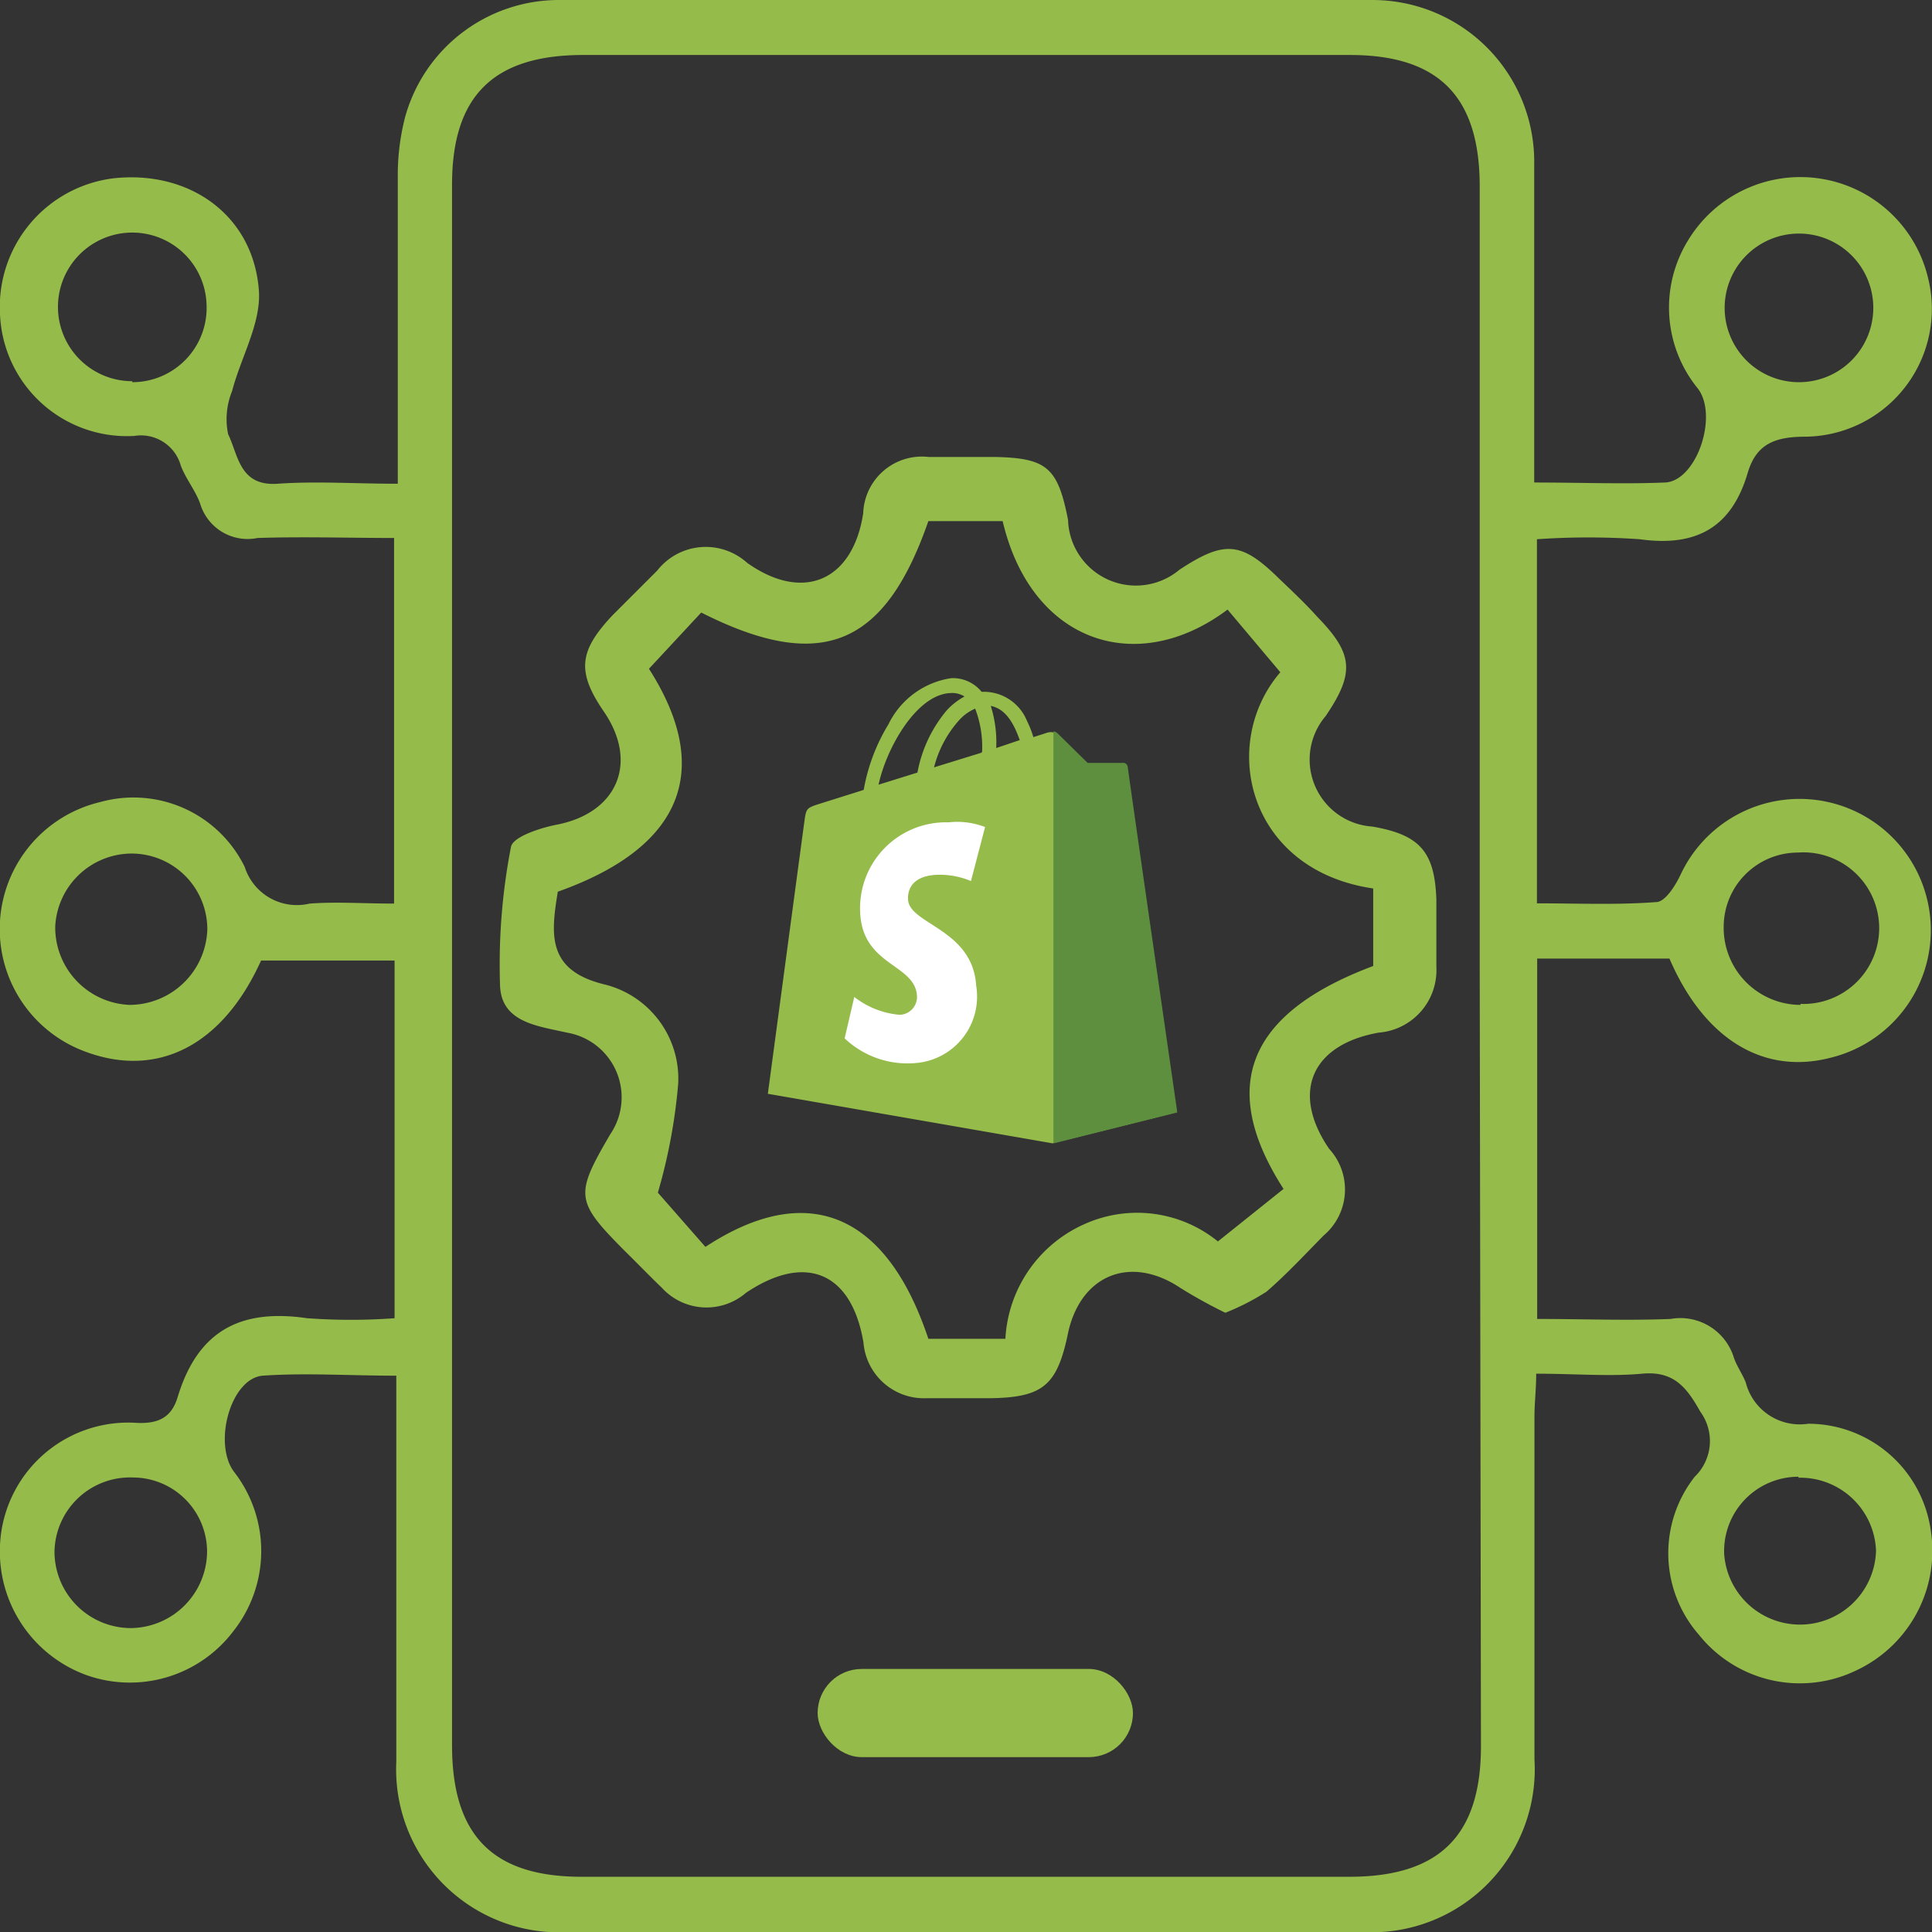 <svg id="Layer_1" data-name="Layer 1" xmlns="http://www.w3.org/2000/svg" viewBox="0 0 78 78"><rect x="0" y="0" width="78" height="78" fill="#333333" stroke="none"/><defs><style>.cls-1{fill:#95bb4a;}.cls-2{fill:#5e8f3f;}.cls-3{fill:#fff;}</style></defs><path class="cls-1" d="M45.47,31a.19.19,0,0,0-.16-.16l-1.4,0-1.22-1.2a.48.48,0,0,0-.41-.06l-.56.18a4.07,4.07,0,0,0-.26-.66,1.88,1.88,0,0,0-1.68-1.17h-.15l-.06-.07a1.49,1.49,0,0,0-1.17-.48,3.37,3.37,0,0,0-2.53,1.86,7.59,7.59,0,0,0-1,2.65l-1.78.56c-.52.17-.54.18-.61.68S31,44.16,31,44.16l11.49,2,5-1.25S45.48,31.05,45.47,31Zm-10,.68c.31-1.46,1.53-3.66,2.92-3.7a.92.92,0,0,1,.55.14,2.72,2.72,0,0,0-.71.55,5.42,5.42,0,0,0-1.19,2.52Zm4.15-1.29-1.91.59a4.51,4.51,0,0,1,1-1.89,1.85,1.85,0,0,1,.66-.48A4.32,4.32,0,0,1,39.65,30.35Zm.6-.19A4.91,4.91,0,0,0,40,28.5c.69.13,1,.91,1.17,1.38Z"/><path class="cls-2" d="M45.31,30.8l-1.4,0-1.22-1.2a.24.24,0,0,0-.16-.07V46.16l5-1.25s-2-13.86-2-13.95A.19.19,0,0,0,45.31,30.8Z"/><path class="cls-3" d="M39.77,33.39l-.57,2.18a3.26,3.26,0,0,0-1.42-.25c-1.12.07-1.13.79-1.12,1,.06,1,2.61,1.19,2.75,3.47a2.69,2.69,0,0,1-2.47,3.13,3.68,3.68,0,0,1-2.84-1l.39-1.67a3.45,3.45,0,0,0,1.83.72.72.72,0,0,0,.7-.77c-.08-1.28-2.16-1.2-2.29-3.3a3.47,3.47,0,0,1,3.57-3.7A3.11,3.11,0,0,1,39.77,33.39Z"/><path class="cls-1" d="M62.06,53.25c1.84,0,3.61.07,5.38,0A2.26,2.26,0,0,1,70,54.81c.12.35.34.65.48,1A2.25,2.25,0,0,0,73,57.48a5,5,0,0,1,4.94,4.24,5.33,5.33,0,0,1-3,5.72A5.22,5.22,0,0,1,68.59,66a5,5,0,0,1-.17-6.38A2,2,0,0,0,68.65,57c-.56-1-1.08-1.66-2.36-1.54s-2.72,0-4.27,0c0,.64-.07,1.19-.07,1.74,0,4.61,0,9.22,0,13.83A6.58,6.58,0,0,1,55,78Q39,78,23,78A6.58,6.58,0,0,1,16,71.12c0-4.56,0-9.12,0-13.68v-1.9c-1.89,0-3.66-.12-5.4,0-1.29.12-2,2.72-1.16,3.87a5.21,5.21,0,0,1,0,6.42,5.24,5.24,0,0,1-6,1.78A5.31,5.31,0,0,1,0,62.38a5.18,5.18,0,0,1,5.43-4.94c1,.07,1.51-.24,1.75-1.06C8,53.7,9.74,52.83,12.4,53.22a24.31,24.31,0,0,0,3.53,0V38.78H10.54C9,42.19,6.39,43.54,3.48,42.47a5.27,5.27,0,0,1,.57-10.09A5,5,0,0,1,9.88,35a2.21,2.21,0,0,0,2.62,1.48c1.08-.08,2.18,0,3.41,0V21.72c-1.79,0-3.66-.06-5.51,0a2,2,0,0,1-2.32-1.39c-.19-.53-.58-1-.78-1.53a1.67,1.67,0,0,0-1.88-1.2A5.13,5.13,0,0,1,0,12.68,5.23,5.23,0,0,1,4.57,7.2c3.05-.34,5.64,1.46,5.88,4.5.11,1.32-.72,2.71-1.08,4.09a3,3,0,0,0-.16,1.74c.41.83.45,2.11,2,2s3.12,0,4.85,0c0-4.2,0-8.27,0-12.34a9.36,9.36,0,0,1,.3-2.48A6.44,6.44,0,0,1,22.55,0Q39,0,55.4,0a6.53,6.53,0,0,1,6.54,6.63c0,4.23,0,8.46,0,12.85,1.86,0,3.58.07,5.29,0,1.27-.07,2.15-2.69,1.32-3.79a5.17,5.17,0,0,1-.39-6,5.3,5.3,0,0,1,9.69,1.57,5.16,5.16,0,0,1-4.94,6.37c-1.24,0-2,.28-2.35,1.46-.65,2.21-2.08,3-4.36,2.68a30.09,30.09,0,0,0-4.15,0v14.7c1.61,0,3.22.07,4.81-.05.37,0,.79-.68,1-1.13a5.3,5.3,0,1,1,6.06,7.41c-2.71.71-5.11-.73-6.52-4H62.06ZM59.74,39.11V7.53c0-3.63-1.65-5.31-5.24-5.31H23.55c-3.63,0-5.3,1.65-5.3,5.24v63c0,3.64,1.64,5.31,5.23,5.31q15.48,0,31,0c3.63,0,5.3-1.66,5.31-5.24ZM5.34,15.43a3,3,0,0,0,3-3.11,3,3,0,0,0-3-2.93,3,3,0,1,0,0,6Zm67.29,0a3,3,0,1,0,0-6,3,3,0,0,0-3,2.92A3,3,0,0,0,72.63,15.43ZM8.37,37.53a3.06,3.06,0,0,0-3.08-3.07A3.1,3.1,0,0,0,2.23,37.4a3.13,3.13,0,0,0,3,3.17A3.15,3.15,0,0,0,8.37,37.53Zm64.32,3a3.06,3.06,0,1,0-.1-6.11,3,3,0,0,0-3,3A3.11,3.11,0,0,0,72.69,40.57Zm-.08,19.09a3,3,0,0,0-3,3.13,3.07,3.07,0,0,0,6.13-.14A3.06,3.06,0,0,0,72.61,59.66ZM5.29,65.73a3.11,3.11,0,0,0,3.07-3.08,3,3,0,0,0-3-3,3.05,3.05,0,0,0-3.16,3A3.09,3.09,0,0,0,5.29,65.73Z"/><path class="cls-1" d="M49.47,53a20.21,20.21,0,0,1-1.81-1c-2-1.34-4-.55-4.53,1.77-.44,2.16-1,2.65-3.17,2.68-.86,0-1.71,0-2.56,0a2.45,2.45,0,0,1-2.54-2.25c-.48-2.85-2.35-3.62-4.75-2a2.44,2.44,0,0,1-3.39-.21c-.49-.47-1-1-1.45-1.44-2.05-2.06-2.08-2.28-.63-4.76a2.65,2.65,0,0,0-1.75-4.1c-1.19-.27-2.62-.41-2.7-1.86a24.87,24.87,0,0,1,.44-5.64c.08-.41,1.19-.77,1.87-.9,2.42-.48,3.29-2.5,1.88-4.56-1.11-1.62-1-2.45.34-3.88l1.81-1.81a2.49,2.49,0,0,1,3.63-.32c2.25,1.6,4.27.75,4.69-2a2.37,2.37,0,0,1,2.65-2.27c.91,0,1.82,0,2.72,0,2.05.05,2.49.44,2.9,2.54A2.74,2.74,0,0,0,47.62,23c1.81-1.19,2.49-1.14,4,.34.53.51,1.06,1,1.57,1.57,1.45,1.49,1.51,2.26.33,4a2.71,2.71,0,0,0,1.88,4.46c1.91.33,2.52,1,2.59,2.94,0,.9,0,1.82,0,2.72a2.53,2.53,0,0,1-2.33,2.66c-2.74.49-3.54,2.44-2,4.69a2.43,2.43,0,0,1-.22,3.5c-.76.77-1.5,1.57-2.31,2.27A9.79,9.79,0,0,1,49.47,53Zm-23.27-26c2.62,4.1,1.34,7.22-3.68,9-.28,1.73-.46,3.2,1.95,3.76a3.92,3.92,0,0,1,2.91,4,22.41,22.41,0,0,1-.82,4.39l1.92,2.19c4.11-2.7,7.31-1.37,9,3.71h3.11a5.38,5.38,0,0,1,3.24-4.65,5.17,5.17,0,0,1,5.34.72L51.82,48c-2.67-4.15-1.43-7.11,3.62-9V35.87c-5.06-.74-6.24-5.83-3.75-8.73l-2.13-2.53c-3.66,2.75-7.93,1.33-9.08-3.57h-3c-1.76,5.07-4.34,6.13-9.17,3.69Z"/><rect class="cls-1" x="33.01" y="67.38" width="12.73" height="3.56" rx="1.78"/></svg>